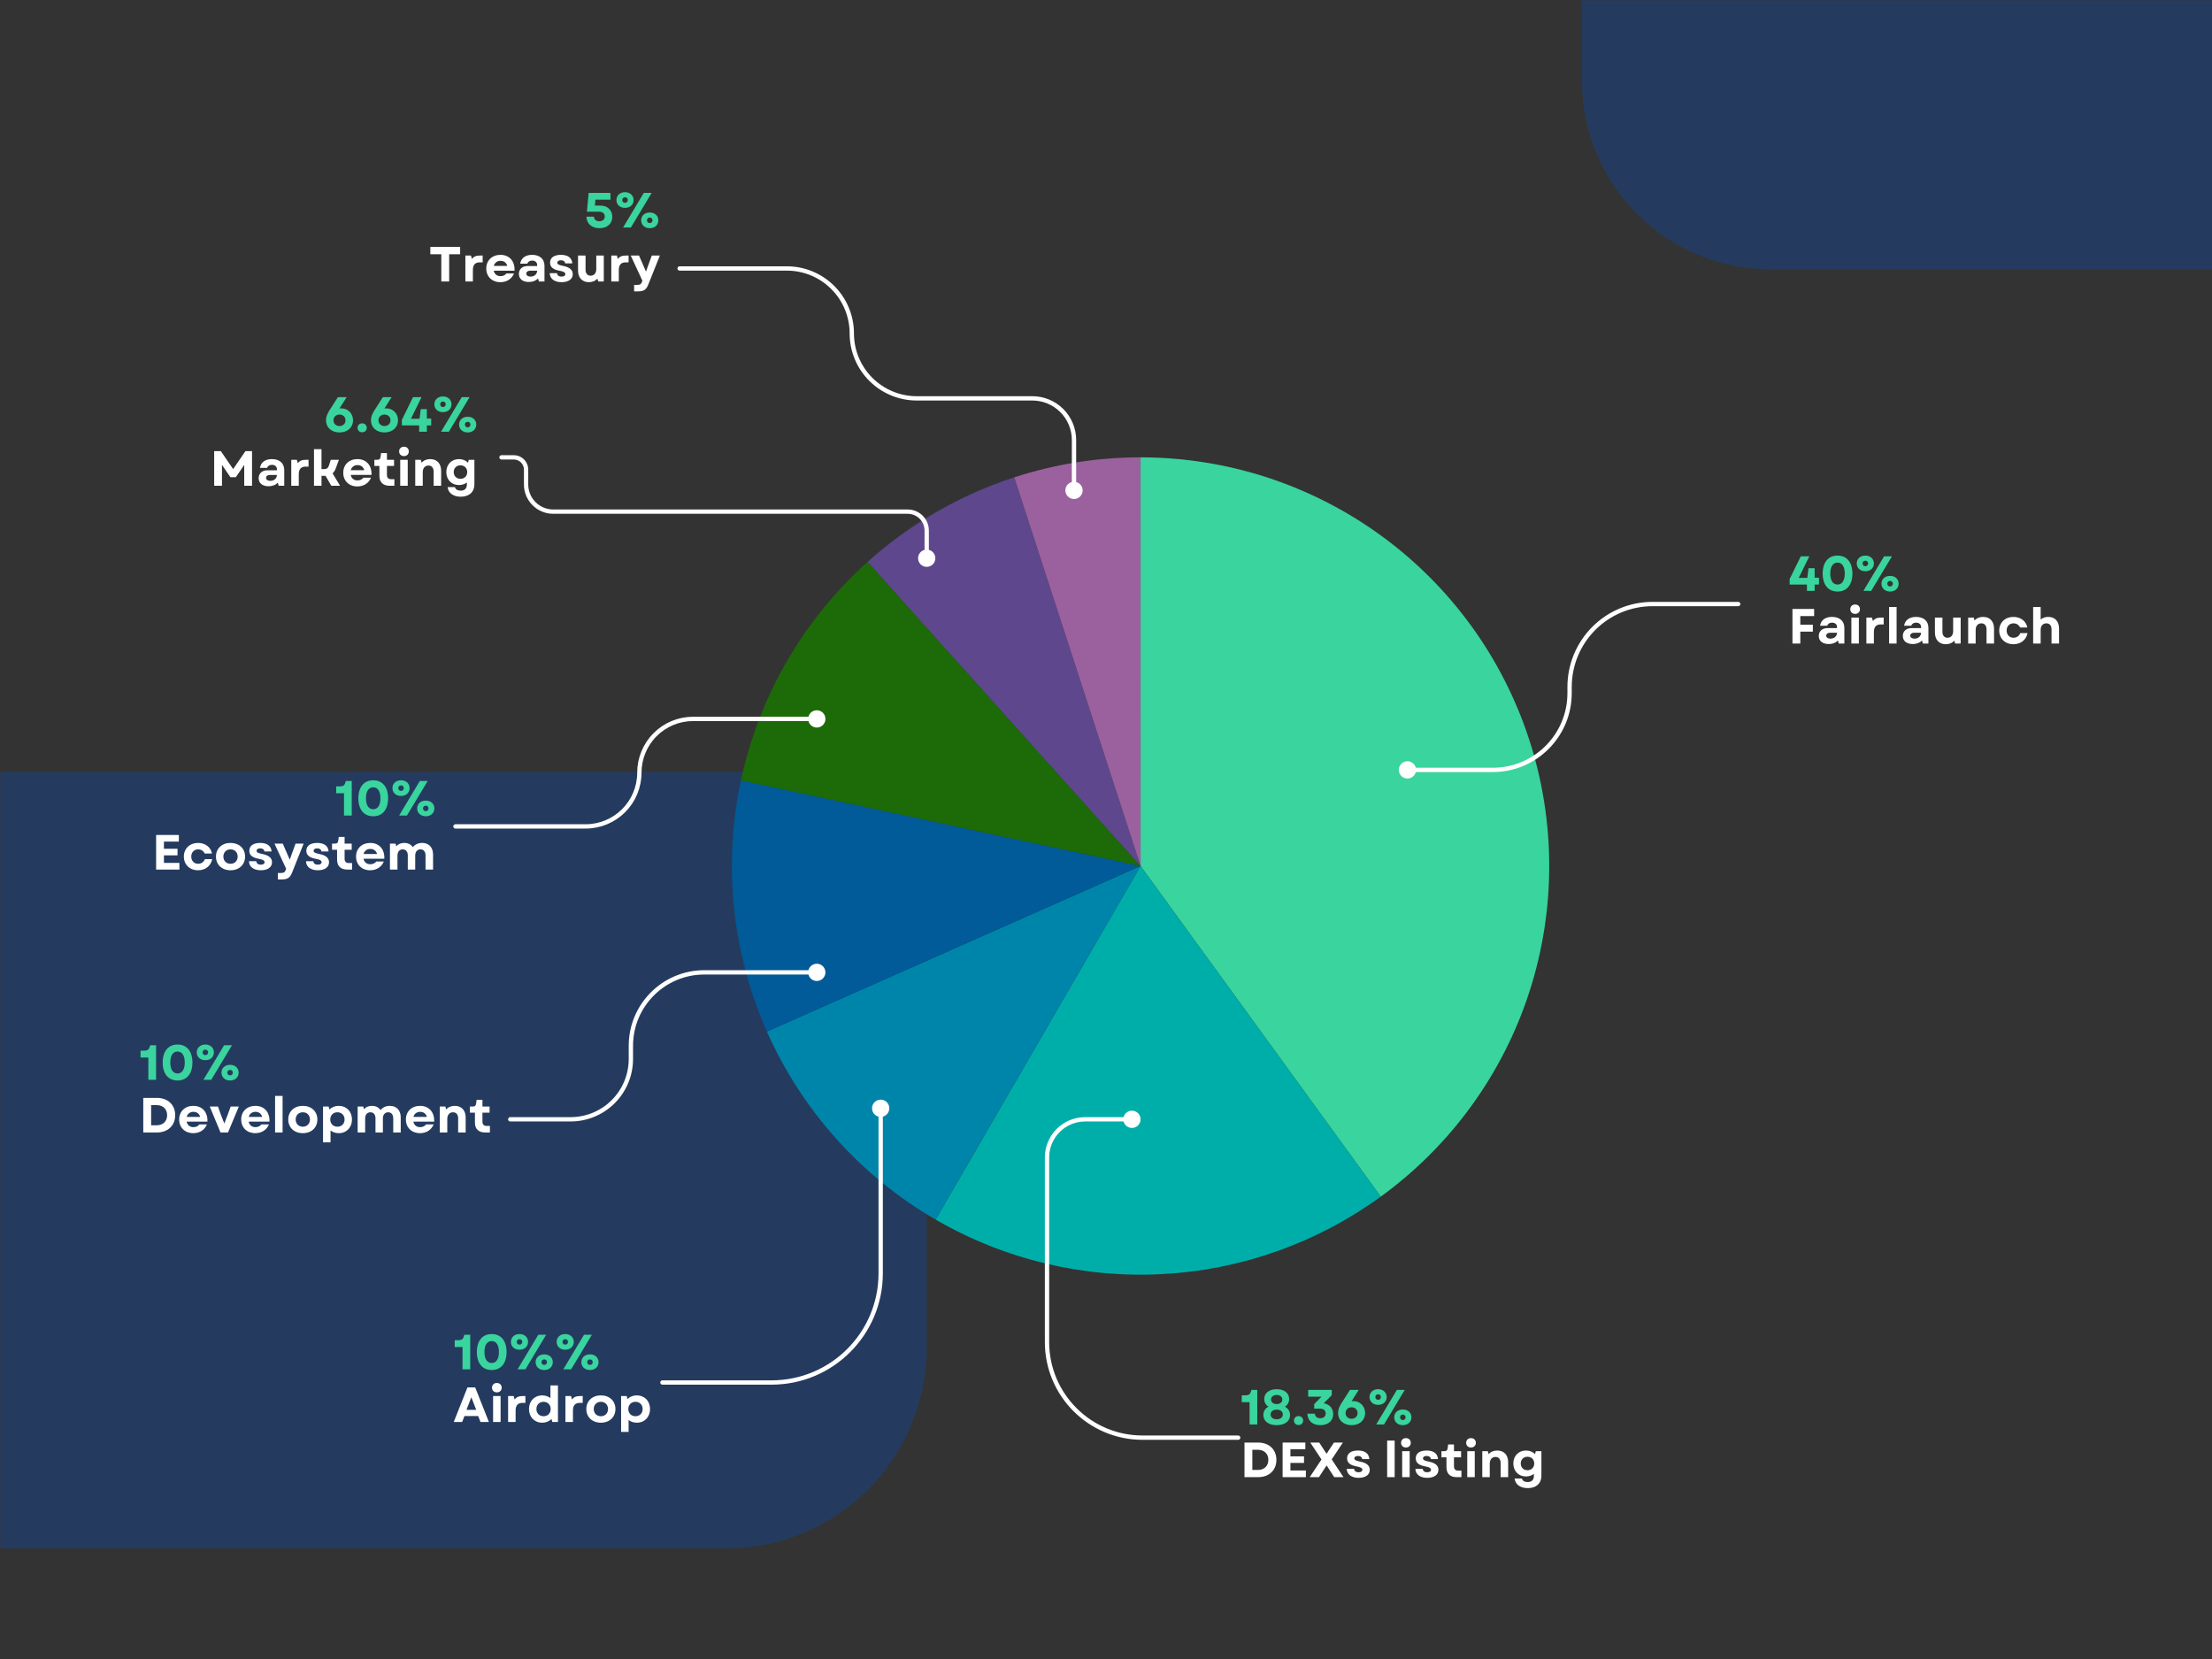 <svg xmlns="http://www.w3.org/2000/svg" xmlns:xlink="http://www.w3.org/1999/xlink" width="1024" viewBox="0 0 768 576" height="768" preserveAspectRatio="xMidYMid meet"><rect x="0" y="0" width="768" height="576" fill="#333333" stroke="none"/><defs><filter x="0%" y="0%" width="100%" height="100%" id="7a8a22bb27"></filter><g></g><mask id="c36b4445d2"><g filter="url(#7a8a22bb27)"><rect x="-76.8" width="921.6" fill="#000000" y="-57.6" height="691.2" fill-opacity="0.5"></rect></g></mask><clipPath id="3e0255bde6"><path d="M 0 1.051 L 321.742 1.051 L 321.742 270.594 L 0 270.594 Z M 0 1.051 " clip-rule="nonzero"></path></clipPath><clipPath id="f1c3291dbf"><path d="M 321.742 1.051 L 321.742 200.887 C 321.742 239.391 290.539 270.594 252.031 270.594 L -290.82 270.594 L -290.82 1.051 Z M 321.742 1.051 " clip-rule="nonzero"></path></clipPath><clipPath id="f1c74c74db"><rect x="0" width="322" y="0" height="271"></rect></clipPath><mask id="f0c36c5396"><g filter="url(#7a8a22bb27)"><rect x="-76.8" width="921.6" fill="#000000" y="-57.6" height="691.2" fill-opacity="0.5"></rect></g></mask><clipPath id="72e035acd8"><path d="M 0.246 0 L 219 0 L 219 93.504 L 0.246 93.504 Z M 0.246 0 " clip-rule="nonzero"></path></clipPath><clipPath id="79632e4204"><path d="M 253.703 93.504 L 65.797 93.504 C 29.59 93.504 0.246 64.164 0.246 27.957 L 0.246 -482.496 L 253.703 -482.496 Z M 253.703 93.504 " clip-rule="nonzero"></path></clipPath><clipPath id="984761fbb4"><rect x="0" width="219" y="0" height="94"></rect></clipPath></defs><g mask="url(#c36b4445d2)"><g transform="matrix(1, 0, 0, 1, 0, 267)"><g clip-path="url(#f1c74c74db)"><g clip-path="url(#3e0255bde6)"><g clip-path="url(#f1c3291dbf)"><path fill="#16448c" d="M 321.742 1.051 L 321.742 270.594 L -291.051 270.594 L -291.051 1.051 Z M 321.742 1.051 " fill-opacity="1" fill-rule="nonzero"></path></g></g></g></g></g><path fill="#3ad49e" d="M 396 158.789 C 399.715 158.789 403.426 158.934 407.133 159.227 C 410.836 159.516 414.527 159.953 418.195 160.535 C 421.867 161.117 425.508 161.84 429.125 162.707 C 432.738 163.574 436.312 164.582 439.848 165.73 C 443.379 166.879 446.863 168.164 450.297 169.59 C 453.73 171.012 457.105 172.566 460.418 174.254 C 463.727 175.941 466.969 177.754 470.137 179.695 C 473.305 181.637 476.395 183.699 479.398 185.887 C 482.406 188.07 485.324 190.371 488.148 192.781 C 490.977 195.195 493.703 197.719 496.332 200.344 C 498.957 202.973 501.48 205.699 503.895 208.527 C 506.305 211.352 508.605 214.27 510.789 217.277 C 512.977 220.281 515.039 223.371 516.98 226.539 C 518.922 229.707 520.738 232.949 522.422 236.262 C 524.109 239.57 525.664 242.945 527.09 246.379 C 528.512 249.812 529.797 253.297 530.945 256.828 C 532.094 260.363 533.102 263.938 533.969 267.555 C 534.836 271.168 535.559 274.809 536.141 278.48 C 536.723 282.152 537.16 285.84 537.449 289.543 C 537.742 293.25 537.887 296.961 537.887 300.676 C 537.887 304.391 537.742 308.102 537.449 311.809 C 537.16 315.512 536.723 319.203 536.141 322.871 C 535.559 326.543 534.836 330.184 533.969 333.801 C 533.102 337.414 532.094 340.988 530.945 344.523 C 529.797 348.055 528.512 351.539 527.09 354.973 C 525.664 358.406 524.109 361.781 522.422 365.094 C 520.738 368.402 518.922 371.645 516.98 374.812 C 515.039 377.98 512.977 381.07 510.789 384.074 C 508.605 387.082 506.309 390 503.895 392.824 C 501.48 395.652 498.957 398.379 496.332 401.008 C 493.703 403.633 490.977 406.156 488.148 408.57 C 485.324 410.984 482.406 413.281 479.398 415.465 L 396 300.676 Z M 396 158.789 " fill-opacity="1" fill-rule="nonzero"></path><path fill="#00aea9" d="M 479.398 415.465 C 476.641 417.473 473.812 419.375 470.914 421.176 C 468.016 422.977 465.059 424.672 462.039 426.258 C 459.02 427.848 455.945 429.324 452.82 430.691 C 449.695 432.055 446.523 433.309 443.309 434.445 C 440.09 435.582 436.84 436.602 433.547 437.508 C 430.258 438.41 426.941 439.191 423.594 439.855 C 420.246 440.52 416.883 441.062 413.496 441.48 C 410.109 441.902 406.715 442.199 403.309 442.375 C 399.898 442.551 396.492 442.605 393.082 442.535 C 389.668 442.465 386.266 442.27 382.867 441.957 C 379.473 441.641 376.09 441.203 372.727 440.645 C 369.359 440.082 366.02 439.402 362.703 438.602 C 359.387 437.801 356.105 436.883 352.855 435.844 C 349.605 434.809 346.395 433.656 343.23 432.387 C 340.062 431.117 336.945 429.734 333.879 428.242 C 330.812 426.75 327.801 425.148 324.852 423.438 L 396 300.676 Z M 479.398 415.465 " fill-opacity="1" fill-rule="nonzero"></path><path fill="#0085aa" d="M 324.852 423.438 C 318.41 419.703 312.301 415.488 306.523 410.793 C 300.746 406.102 295.371 400.98 290.398 395.441 C 285.426 389.902 280.918 384.004 276.871 377.754 C 272.828 371.504 269.297 364.977 266.281 358.172 L 396 300.676 Z M 324.852 423.438 " fill-opacity="1" fill-rule="nonzero"></path><path fill="#005b98" d="M 266.281 358.172 C 263.266 351.363 260.801 344.363 258.887 337.168 C 256.969 329.977 255.629 322.676 254.863 315.27 C 254.098 307.867 253.918 300.445 254.32 293.012 C 254.719 285.578 255.703 278.223 257.262 270.941 L 396 300.676 Z M 266.281 358.172 " fill-opacity="1" fill-rule="nonzero"></path><path fill="#1c6b08" d="M 257.262 270.941 C 258.82 263.664 260.941 256.551 263.621 249.605 C 266.301 242.66 269.508 235.969 273.238 229.527 C 276.973 223.086 281.188 216.977 285.883 211.199 C 290.578 205.422 295.695 200.047 301.234 195.074 L 396 300.676 Z M 257.262 270.941 " fill-opacity="1" fill-rule="nonzero"></path><path fill="#5e478c" d="M 301.234 195.074 C 308.605 188.461 316.578 182.68 325.16 177.738 C 333.738 172.793 342.738 168.793 352.152 165.73 L 396 300.676 Z M 301.234 195.074 " fill-opacity="1" fill-rule="nonzero"></path><path fill="#9b619e" d="M 352.152 165.73 C 366.398 161.105 381.008 158.789 395.984 158.789 L 396 300.676 Z M 352.152 165.73 " fill-opacity="1" fill-rule="nonzero"></path><g mask="url(#f0c36c5396)"><g transform="matrix(1, 0, 0, 1, 549, -0)"><g clip-path="url(#984761fbb4)"><g clip-path="url(#72e035acd8)"><g clip-path="url(#79632e4204)"><path fill="#16448c" d="M 253.703 93.504 L 0.246 93.504 L 0.246 -482.711 L 253.703 -482.711 Z M 253.703 93.504 " fill-opacity="1" fill-rule="nonzero"></path></g></g></g></g></g><path stroke-linecap="round" transform="matrix(0.75, 0, 0, 0.75, 485.662, 208.968)" fill="none" stroke-linejoin="miter" d="M 8.003 77.783 L 43.529 77.783 C 63.148 77.783 79.055 61.876 79.055 42.257 L 79.055 39.392 C 79.055 29.21 83.102 19.444 90.299 12.246 C 97.497 5.043 107.263 1.001 117.445 1.001 L 157.112 1.001 " stroke="#ffffff" stroke-width="2" stroke-opacity="1" stroke-miterlimit="4"></path><path stroke-linecap="round" transform="matrix(0.75, 0, 0, 0.75, 485.662, 208.968)" fill-opacity="1" fill="#ffffff" fill-rule="nonzero" stroke-linejoin="round" d="M 1.003 77.783 C 1.003 76.126 2.341 74.783 4.003 74.783 C 5.659 74.783 7.003 76.126 7.003 77.783 C 7.003 79.439 5.659 80.783 4.003 80.783 C 2.341 80.783 1.003 79.439 1.003 77.783 " stroke="#ffffff" stroke-width="2" stroke-opacity="1" stroke-miterlimit="4"></path><path stroke-linecap="round" transform="matrix(0.75, 0, 0, 0.75, 362.771, 387.873)" fill="none" stroke-linejoin="miter" d="M 36.306 0.998 L 18.655 0.998 C 8.905 0.998 0.998 8.904 0.998 18.654 L 0.998 104.117 C 0.998 128.555 20.811 148.368 45.248 148.368 L 89.493 148.368 " stroke="#ffffff" stroke-width="2" stroke-opacity="1" stroke-miterlimit="4"></path><path stroke-linecap="round" transform="matrix(0.75, 0, 0, 0.75, 362.771, 387.873)" fill-opacity="1" fill="#ffffff" fill-rule="nonzero" stroke-linejoin="round" d="M 43.306 0.998 C 43.306 2.659 41.962 3.998 40.306 3.998 C 38.65 3.998 37.306 2.659 37.306 0.998 C 37.306 -0.659 38.65 -2.002 40.306 -2.002 C 41.962 -2.002 43.306 -0.659 43.306 0.998 " stroke="#ffffff" stroke-width="2" stroke-opacity="1" stroke-miterlimit="4"></path><path stroke-linecap="round" transform="matrix(0.75, 0, 0, 0.75, 235.213, 92.462)" fill="none" stroke-linejoin="miter" d="M 1.002 0.998 L 50.643 0.998 C 58.617 0.998 66.263 4.17 71.898 9.805 C 77.539 15.446 80.705 23.092 80.705 31.066 C 80.705 39.04 83.872 46.686 89.513 52.321 C 95.148 57.962 102.794 61.128 110.768 61.128 L 164.273 61.128 C 169.388 61.128 174.299 63.16 177.919 66.779 C 181.539 70.399 183.57 75.311 183.57 80.425 L 183.57 99.727 " stroke="#ffffff" stroke-width="2" stroke-opacity="1" stroke-miterlimit="4"></path><path stroke-linecap="round" transform="matrix(0.75, 0, 0, 0.75, 235.213, 92.462)" fill-opacity="1" fill="#ffffff" fill-rule="nonzero" stroke-linejoin="round" d="M 183.57 106.727 C 181.914 106.727 180.57 105.384 180.57 103.727 C 180.57 102.071 181.914 100.727 183.57 100.727 C 185.226 100.727 186.57 102.071 186.57 103.727 C 186.57 105.384 185.226 106.727 183.57 106.727 " stroke="#ffffff" stroke-width="2" stroke-opacity="1" stroke-miterlimit="4"></path><path stroke-linecap="round" transform="matrix(0.75, 0, 0, 0.75, 173.38, 158.037)" fill="none" stroke-linejoin="miter" d="M 0.999 1.002 L 6.686 1.002 C 8.192 1.002 9.639 1.601 10.702 2.664 C 11.77 3.731 12.369 5.174 12.369 6.685 L 12.369 13.57 C 12.369 16.903 13.692 20.101 16.051 22.455 C 18.405 24.815 21.603 26.138 24.936 26.138 L 189.046 26.138 C 191.374 26.138 193.608 27.065 195.254 28.711 C 196.9 30.356 197.827 32.591 197.827 34.919 L 197.827 43.7 " stroke="#ffffff" stroke-width="2" stroke-opacity="1" stroke-miterlimit="4"></path><path stroke-linecap="round" transform="matrix(0.75, 0, 0, 0.75, 173.38, 158.037)" fill-opacity="1" fill="#ffffff" fill-rule="nonzero" stroke-linejoin="round" d="M 197.827 50.7 C 196.171 50.7 194.827 49.356 194.827 47.7 C 194.827 46.044 196.171 44.7 197.827 44.7 C 199.483 44.7 200.827 46.044 200.827 47.7 C 200.827 49.356 199.483 50.7 197.827 50.7 " stroke="#ffffff" stroke-width="2" stroke-opacity="1" stroke-miterlimit="4"></path><path stroke-linecap="round" transform="matrix(0.75, 0, 0, 0.75, 157.38, 248.85)" fill="none" stroke-linejoin="miter" d="M 0.999 50.768 L 61.254 50.768 C 67.858 50.768 74.186 48.148 78.853 43.481 C 83.52 38.815 86.139 32.486 86.139 25.882 C 86.139 19.283 88.764 12.955 93.431 8.289 C 98.098 3.622 104.426 1.002 111.025 1.002 L 164.28 1.002 " stroke="#ffffff" stroke-width="2" stroke-opacity="1" stroke-miterlimit="4"></path><path stroke-linecap="round" transform="matrix(0.75, 0, 0, 0.75, 157.38, 248.85)" fill-opacity="1" fill="#ffffff" fill-rule="nonzero" stroke-linejoin="round" d="M 171.28 1.002 C 171.28 2.658 169.936 4.002 168.28 4.002 C 166.624 4.002 165.28 2.658 165.28 1.002 C 165.28 -0.659 166.624 -1.998 168.28 -1.998 C 169.936 -1.998 171.28 -0.659 171.28 1.002 " stroke="#ffffff" stroke-width="2" stroke-opacity="1" stroke-miterlimit="4"></path><path stroke-linecap="round" transform="matrix(0.75, 0, 0, 0.75, 176.412, 336.851)" fill="none" stroke-linejoin="miter" d="M 138.903 1 L 90.851 1 C 72.065 1 56.836 16.23 56.836 35.016 L 56.836 41.11 C 56.836 48.516 53.893 55.615 48.659 60.849 C 43.424 66.089 36.32 69.026 28.919 69.026 L 1.002 69.026 " stroke="#ffffff" stroke-width="2" stroke-opacity="1" stroke-miterlimit="4"></path><path stroke-linecap="round" transform="matrix(0.75, 0, 0, 0.75, 176.412, 336.851)" fill-opacity="1" fill="#ffffff" fill-rule="nonzero" stroke-linejoin="round" d="M 145.903 1 C 145.903 2.657 144.56 4 142.903 4 C 141.247 4 139.903 2.657 139.903 1 C 139.903 -0.656 141.247 -2 142.903 -2 C 144.56 -2 145.903 -0.656 145.903 1 " stroke="#ffffff" stroke-width="2" stroke-opacity="1" stroke-miterlimit="4"></path><g fill="#3ad49e" fill-opacity="1"><g transform="translate(620.893, 205.146)"><g><path d="M 0.465 -2.195 L 6.469 -2.195 L 6.469 0 L 9.145 0 L 9.145 -2.195 L 10.652 -2.195 L 10.652 -4.562 L 9.145 -4.562 L 9.145 -7.855 L 7.016 -7.855 L 6.605 -4.512 L 3.621 -4.512 L 7.309 -12.008 L 4.34 -12.008 L 0.465 -4.102 Z M 0.465 -2.195 "></path></g></g></g><g fill="#3ad49e" fill-opacity="1"><g transform="translate(631.969, 205.146)"><g><path d="M 6.02 0.238 C 9.246 0.238 11.184 -2.109 11.184 -6.004 C 11.184 -9.898 9.246 -12.25 6.02 -12.25 C 2.797 -12.25 0.859 -9.898 0.859 -6.004 C 0.859 -2.109 2.797 0.238 6.02 0.238 Z M 3.5 -6.004 C 3.5 -8.391 4.41 -9.812 6.02 -9.812 C 7.617 -9.812 8.527 -8.391 8.527 -6.004 C 8.527 -3.621 7.617 -2.195 6.02 -2.195 C 4.41 -2.195 3.5 -3.621 3.5 -6.004 Z M 3.5 -6.004 "></path></g></g></g><g fill="#3ad49e" fill-opacity="1"><g transform="translate(643.989, 205.146)"><g><path d="M 2.984 0 L 5.695 0 L 12.902 -12.008 L 10.172 -12.008 Z M 0.668 -9.52 C 0.668 -7.977 1.836 -6.812 3.652 -6.812 C 5.457 -6.812 6.621 -7.977 6.621 -9.52 C 6.621 -11.066 5.457 -12.25 3.652 -12.25 C 1.836 -12.25 0.668 -11.066 0.668 -9.52 Z M 2.691 -9.52 C 2.691 -10.055 3.07 -10.48 3.652 -10.48 C 4.238 -10.48 4.613 -10.055 4.613 -9.52 C 4.613 -8.988 4.238 -8.559 3.652 -8.559 C 3.07 -8.559 2.691 -8.988 2.691 -9.52 Z M 9.246 -2.488 C 9.246 -0.945 10.43 0.238 12.23 0.238 C 14.051 0.238 15.215 -0.945 15.215 -2.488 C 15.215 -4.031 14.051 -5.199 12.23 -5.199 C 10.43 -5.199 9.246 -4.031 9.246 -2.488 Z M 11.27 -2.488 C 11.27 -3.02 11.664 -3.449 12.23 -3.449 C 12.816 -3.449 13.191 -3.02 13.191 -2.488 C 13.191 -1.957 12.816 -1.527 12.23 -1.527 C 11.664 -1.527 11.27 -1.957 11.27 -2.488 Z M 11.27 -2.488 "></path></g></g></g><g fill="#ffffff" fill-opacity="1"><g transform="translate(620.893, 223.435)"><g><path d="M 1.441 0 L 4.168 0 L 4.168 -4.133 L 8.527 -4.133 L 8.527 -6.535 L 4.168 -6.535 L 4.168 -9.539 L 8.973 -9.539 L 8.973 -12.008 L 1.441 -12.008 Z M 1.441 0 "></path></g></g></g><g fill="#ffffff" fill-opacity="1"><g transform="translate(630.615, 223.435)"><g><path d="M 4.305 0.172 C 5.645 0.172 6.742 -0.258 7.516 -1.047 L 7.805 0 L 9.742 0 L 9.742 -5.422 C 9.742 -7.805 8.133 -9.246 5.438 -9.246 C 3.141 -9.246 1.629 -8.148 1.305 -6.191 L 3.809 -6.191 C 3.961 -6.828 4.613 -7.258 5.457 -7.258 C 6.484 -7.258 7.188 -6.672 7.188 -5.781 L 7.188 -5.371 L 3.93 -5.371 C 2.059 -5.371 0.859 -4.289 0.859 -2.625 C 0.859 -0.891 2.18 0.172 4.305 0.172 Z M 3.43 -2.727 C 3.43 -3.344 3.945 -3.738 4.734 -3.738 L 7.207 -3.738 C 7.152 -2.523 6.211 -1.699 4.906 -1.699 C 4.016 -1.699 3.43 -2.109 3.43 -2.727 Z M 3.43 -2.727 "></path></g></g></g><g fill="#ffffff" fill-opacity="1"><g transform="translate(641.485, 223.435)"><g><path d="M 1.305 0 L 3.91 0 L 3.91 -9.008 L 1.305 -9.008 Z M 0.926 -11.922 C 0.926 -10.961 1.613 -10.293 2.609 -10.293 C 3.602 -10.293 4.289 -10.961 4.289 -11.922 C 4.289 -12.883 3.602 -13.551 2.609 -13.551 C 1.613 -13.551 0.926 -12.883 0.926 -11.922 Z M 0.926 -11.922 "></path></g></g></g><g fill="#ffffff" fill-opacity="1"><g transform="translate(646.698, 223.435)"><g><path d="M 1.305 0 L 3.91 0 L 3.91 -3.98 C 3.91 -5.918 4.82 -6.641 6.312 -6.641 L 7.309 -6.641 L 7.309 -9.008 L 6.332 -9.008 C 5.008 -9.008 4.168 -8.645 3.586 -7.805 L 3.242 -9.008 L 1.305 -9.008 Z M 1.305 0 "></path></g></g></g><g fill="#ffffff" fill-opacity="1"><g transform="translate(654.585, 223.435)"><g><path d="M 1.305 0 L 3.91 0 L 3.91 -12.695 L 1.305 -12.695 Z M 1.305 0 "></path></g></g></g><g fill="#ffffff" fill-opacity="1"><g transform="translate(659.797, 223.435)"><g><path d="M 4.305 0.172 C 5.645 0.172 6.742 -0.258 7.516 -1.047 L 7.805 0 L 9.742 0 L 9.742 -5.422 C 9.742 -7.805 8.133 -9.246 5.438 -9.246 C 3.141 -9.246 1.629 -8.148 1.305 -6.191 L 3.809 -6.191 C 3.961 -6.828 4.613 -7.258 5.457 -7.258 C 6.484 -7.258 7.188 -6.672 7.188 -5.781 L 7.188 -5.371 L 3.93 -5.371 C 2.059 -5.371 0.859 -4.289 0.859 -2.625 C 0.859 -0.891 2.18 0.172 4.305 0.172 Z M 3.43 -2.727 C 3.43 -3.344 3.945 -3.738 4.734 -3.738 L 7.207 -3.738 C 7.152 -2.523 6.211 -1.699 4.906 -1.699 C 4.016 -1.699 3.43 -2.109 3.43 -2.727 Z M 3.43 -2.727 "></path></g></g></g><g fill="#ffffff" fill-opacity="1"><g transform="translate(670.668, 223.435)"><g><path d="M 4.891 0.238 C 6.074 0.238 7.137 -0.172 7.855 -1.012 L 8.133 0 L 10.07 0 L 10.07 -9.008 L 7.461 -9.008 L 7.461 -4.305 C 7.461 -2.883 6.691 -2.008 5.508 -2.008 C 4.41 -2.008 3.738 -2.777 3.738 -4.102 L 3.738 -9.008 L 1.133 -9.008 L 1.133 -3.844 C 1.133 -1.34 2.555 0.238 4.891 0.238 Z M 4.891 0.238 "></path></g></g></g><g fill="#ffffff" fill-opacity="1"><g transform="translate(682.036, 223.435)"><g><path d="M 1.305 0 L 3.91 0 L 3.91 -4.719 C 3.91 -6.141 4.699 -7.016 5.902 -7.016 C 7.016 -7.016 7.684 -6.227 7.684 -4.906 L 7.684 0 L 10.293 0 L 10.293 -5.18 C 10.293 -7.668 8.871 -9.246 6.52 -9.246 C 5.316 -9.246 4.238 -8.836 3.516 -7.996 L 3.242 -9.008 L 1.305 -9.008 Z M 1.305 0 "></path></g></g></g><g fill="#ffffff" fill-opacity="1"><g transform="translate(693.455, 223.435)"><g><path d="M 5.594 0.238 C 8.133 0.238 10.035 -1.254 10.516 -3.621 L 7.977 -3.621 C 7.617 -2.641 6.727 -2.008 5.625 -2.008 C 4.219 -2.008 3.242 -3.035 3.242 -4.512 C 3.242 -5.988 4.219 -7.016 5.625 -7.016 C 6.656 -7.016 7.496 -6.469 7.926 -5.559 L 10.43 -5.559 C 10.02 -7.789 8.098 -9.246 5.594 -9.246 C 2.711 -9.246 0.668 -7.273 0.668 -4.512 C 0.668 -1.734 2.691 0.238 5.594 0.238 Z M 5.594 0.238 "></path></g></g></g><g fill="#ffffff" fill-opacity="1"><g transform="translate(704.6, 223.435)"><g><path d="M 1.305 0 L 3.91 0 L 3.91 -4.734 C 3.91 -6.16 4.699 -7.016 5.902 -7.016 C 7.016 -7.016 7.684 -6.262 7.684 -4.941 L 7.684 0 L 10.293 0 L 10.293 -5.199 C 10.293 -7.703 8.887 -9.246 6.555 -9.246 C 5.543 -9.246 4.598 -8.938 3.91 -8.32 L 3.91 -12.695 L 1.305 -12.695 Z M 1.305 0 "></path></g></g></g><g fill="#3ad49e" fill-opacity="1"><g transform="translate(202.733, 78.982)"><g><path d="M 5.387 0.242 C 8.098 0.242 9.852 -1.305 9.852 -3.707 C 9.852 -6.023 8.184 -7.602 5.766 -7.602 L 3.828 -7.602 L 4 -9.66 L 9.215 -9.66 L 9.215 -12.012 L 1.648 -12.012 L 1.047 -5.473 L 5.355 -5.473 C 6.504 -5.473 7.242 -4.82 7.242 -3.828 C 7.242 -2.812 6.504 -2.164 5.355 -2.164 C 4.254 -2.164 3.535 -2.762 3.484 -3.758 L 0.875 -3.758 C 0.977 -1.285 2.695 0.242 5.387 0.242 Z M 5.387 0.242 "></path></g></g></g><g fill="#3ad49e" fill-opacity="1"><g transform="translate(213.353, 78.982)"><g><path d="M 2.984 0 L 5.695 0 L 12.906 -12.012 L 10.176 -12.012 Z M 0.668 -9.523 C 0.668 -7.98 1.836 -6.812 3.656 -6.812 C 5.457 -6.812 6.625 -7.98 6.625 -9.523 C 6.625 -11.066 5.457 -12.254 3.656 -12.254 C 1.836 -12.254 0.668 -11.066 0.668 -9.523 Z M 2.695 -9.523 C 2.695 -10.055 3.07 -10.484 3.656 -10.484 C 4.238 -10.484 4.617 -10.055 4.617 -9.523 C 4.617 -8.992 4.238 -8.562 3.656 -8.562 C 3.07 -8.562 2.695 -8.992 2.695 -9.523 Z M 9.25 -2.488 C 9.25 -0.945 10.434 0.242 12.234 0.242 C 14.055 0.242 15.223 -0.945 15.223 -2.488 C 15.223 -4.031 14.055 -5.199 12.234 -5.199 C 10.434 -5.199 9.25 -4.031 9.25 -2.488 Z M 11.273 -2.488 C 11.273 -3.02 11.668 -3.449 12.234 -3.449 C 12.82 -3.449 13.195 -3.02 13.195 -2.488 C 13.195 -1.957 12.82 -1.527 12.234 -1.527 C 11.668 -1.527 11.273 -1.957 11.273 -2.488 Z M 11.273 -2.488 "></path></g></g></g><g fill="#ffffff" fill-opacity="1"><g transform="translate(148.897, 97.732)"><g><path d="M 4.324 0 L 7.055 0 L 7.055 -9.457 L 10.863 -9.457 L 10.863 -12.012 L 0.516 -12.012 L 0.516 -9.457 L 4.324 -9.457 Z M 4.324 0 "></path></g></g></g><g fill="#ffffff" fill-opacity="1"><g transform="translate(160.272, 97.732)"><g><path d="M 1.305 0 L 3.914 0 L 3.914 -3.98 C 3.914 -5.922 4.82 -6.641 6.316 -6.641 L 7.309 -6.641 L 7.309 -9.008 L 6.332 -9.008 C 5.012 -9.008 4.168 -8.648 3.586 -7.809 L 3.242 -9.008 L 1.305 -9.008 Z M 1.305 0 "></path></g></g></g><g fill="#ffffff" fill-opacity="1"><g transform="translate(168.164, 97.732)"><g><path d="M 5.559 0.242 C 7.773 0.242 9.523 -0.891 10.312 -2.797 L 7.672 -2.797 C 7.242 -2.195 6.469 -1.852 5.609 -1.852 C 4.426 -1.852 3.5 -2.523 3.262 -3.758 L 10.484 -3.758 C 10.641 -7.055 8.684 -9.25 5.594 -9.25 C 2.676 -9.25 0.668 -7.309 0.668 -4.512 C 0.668 -1.699 2.66 0.242 5.559 0.242 Z M 3.277 -5.406 C 3.57 -6.504 4.461 -7.172 5.609 -7.172 C 6.812 -7.172 7.672 -6.504 7.961 -5.406 Z M 3.277 -5.406 "></path></g></g></g><g fill="#ffffff" fill-opacity="1"><g transform="translate(179.298, 97.732)"><g><path d="M 4.309 0.172 C 5.645 0.172 6.742 -0.258 7.516 -1.047 L 7.809 0 L 9.746 0 L 9.746 -5.422 C 9.746 -7.809 8.133 -9.25 5.441 -9.25 C 3.141 -9.25 1.629 -8.152 1.305 -6.195 L 3.809 -6.195 C 3.965 -6.828 4.617 -7.258 5.457 -7.258 C 6.488 -7.258 7.191 -6.676 7.191 -5.781 L 7.191 -5.371 L 3.93 -5.371 C 2.059 -5.371 0.859 -4.289 0.859 -2.625 C 0.859 -0.891 2.18 0.172 4.309 0.172 Z M 3.434 -2.727 C 3.434 -3.348 3.945 -3.742 4.734 -3.742 L 7.207 -3.742 C 7.156 -2.523 6.211 -1.699 4.906 -1.699 C 4.016 -1.699 3.434 -2.109 3.434 -2.727 Z M 3.434 -2.727 "></path></g></g></g><g fill="#ffffff" fill-opacity="1"><g transform="translate(190.175, 97.732)"><g><path d="M 4.77 0.242 C 7.207 0.242 8.684 -0.824 8.684 -2.539 C 8.684 -4.016 7.586 -4.961 5.355 -5.406 C 3.809 -5.715 3.328 -5.973 3.328 -6.52 C 3.328 -7.055 3.809 -7.363 4.582 -7.363 C 5.457 -7.363 5.988 -6.969 6.039 -6.281 L 8.527 -6.281 C 8.41 -8.184 7 -9.25 4.598 -9.25 C 2.18 -9.25 0.805 -8.27 0.805 -6.52 C 0.805 -5.027 1.836 -4.137 4.137 -3.723 C 5.527 -3.484 6.109 -3.125 6.109 -2.559 C 6.109 -2.023 5.629 -1.699 4.805 -1.699 C 3.844 -1.699 3.262 -2.164 3.242 -2.898 L 0.688 -2.898 C 0.688 -1.012 2.301 0.242 4.77 0.242 Z M 4.77 0.242 "></path></g></g></g><g fill="#ffffff" fill-opacity="1"><g transform="translate(199.56, 97.732)"><g><path d="M 4.891 0.242 C 6.074 0.242 7.137 -0.172 7.859 -1.012 L 8.133 0 L 10.074 0 L 10.074 -9.008 L 7.465 -9.008 L 7.465 -4.309 C 7.465 -2.883 6.691 -2.008 5.508 -2.008 C 4.41 -2.008 3.742 -2.781 3.742 -4.102 L 3.742 -9.008 L 1.133 -9.008 L 1.133 -3.844 C 1.133 -1.34 2.559 0.242 4.891 0.242 Z M 4.891 0.242 "></path></g></g></g><g fill="#ffffff" fill-opacity="1"><g transform="translate(210.935, 97.732)"><g><path d="M 1.305 0 L 3.914 0 L 3.914 -3.98 C 3.914 -5.922 4.82 -6.641 6.316 -6.641 L 7.309 -6.641 L 7.309 -9.008 L 6.332 -9.008 C 5.012 -9.008 4.168 -8.648 3.586 -7.809 L 3.242 -9.008 L 1.305 -9.008 Z M 1.305 0 "></path></g></g></g><g fill="#ffffff" fill-opacity="1"><g transform="translate(218.826, 97.732)"><g><path d="M 1.34 3.434 L 2.559 3.434 C 4.648 3.434 5.527 2.918 6.262 1.062 L 10.277 -9.008 L 7.48 -9.008 L 6.281 -5.73 L 5.457 -3.434 L 3.039 -9.008 L 0.156 -9.008 L 4.203 -0.293 L 4.102 0.016 C 3.793 0.91 3.434 1.184 2.367 1.184 L 1.34 1.184 Z M 1.34 3.434 "></path></g></g></g><g fill="#3ad49e" fill-opacity="1"><g transform="translate(112.412, 149.899)"><g><path d="M 5.473 0.242 C 8.238 0.242 10.16 -1.477 10.16 -3.98 C 10.16 -6.348 8.41 -8.117 6.074 -8.117 C 5.867 -8.117 5.664 -8.098 5.457 -8.066 L 7.945 -12.012 L 4.906 -12.012 L 1.836 -7.207 C 1.148 -6.109 0.773 -5.047 0.773 -3.965 C 0.773 -1.477 2.695 0.242 5.473 0.242 Z M 3.379 -3.98 C 3.379 -5.129 4.254 -5.973 5.473 -5.973 C 6.676 -5.973 7.551 -5.129 7.551 -3.98 C 7.551 -2.812 6.676 -1.973 5.473 -1.973 C 4.254 -1.973 3.379 -2.812 3.379 -3.98 Z M 3.379 -3.98 "></path></g></g></g><g fill="#3ad49e" fill-opacity="1"><g transform="translate(123.444, 149.899)"><g><path d="M 2.301 0.188 C 3.227 0.188 3.895 -0.465 3.895 -1.355 C 3.895 -2.246 3.227 -2.918 2.301 -2.918 C 1.355 -2.918 0.703 -2.246 0.703 -1.355 C 0.703 -0.465 1.355 0.188 2.301 0.188 Z M 2.301 0.188 "></path></g></g></g><g fill="#3ad49e" fill-opacity="1"><g transform="translate(128.025, 149.899)"><g><path d="M 5.473 0.242 C 8.238 0.242 10.16 -1.477 10.16 -3.98 C 10.16 -6.348 8.41 -8.117 6.074 -8.117 C 5.867 -8.117 5.664 -8.098 5.457 -8.066 L 7.945 -12.012 L 4.906 -12.012 L 1.836 -7.207 C 1.148 -6.109 0.773 -5.047 0.773 -3.965 C 0.773 -1.477 2.695 0.242 5.473 0.242 Z M 3.379 -3.98 C 3.379 -5.129 4.254 -5.973 5.473 -5.973 C 6.676 -5.973 7.551 -5.129 7.551 -3.98 C 7.551 -2.812 6.676 -1.973 5.473 -1.973 C 4.254 -1.973 3.379 -2.812 3.379 -3.98 Z M 3.379 -3.98 "></path></g></g></g><g fill="#3ad49e" fill-opacity="1"><g transform="translate(139.056, 149.899)"><g><path d="M 0.465 -2.195 L 6.469 -2.195 L 6.469 0 L 9.145 0 L 9.145 -2.195 L 10.656 -2.195 L 10.656 -4.566 L 9.145 -4.566 L 9.145 -7.859 L 7.02 -7.859 L 6.605 -4.512 L 3.621 -4.512 L 7.309 -12.012 L 4.34 -12.012 L 0.465 -4.102 Z M 0.465 -2.195 "></path></g></g></g><g fill="#3ad49e" fill-opacity="1"><g transform="translate(150.139, 149.899)"><g><path d="M 2.984 0 L 5.695 0 L 12.906 -12.012 L 10.176 -12.012 Z M 0.668 -9.523 C 0.668 -7.98 1.836 -6.812 3.656 -6.812 C 5.457 -6.812 6.625 -7.98 6.625 -9.523 C 6.625 -11.066 5.457 -12.254 3.656 -12.254 C 1.836 -12.254 0.668 -11.066 0.668 -9.523 Z M 2.695 -9.523 C 2.695 -10.055 3.07 -10.484 3.656 -10.484 C 4.238 -10.484 4.617 -10.055 4.617 -9.523 C 4.617 -8.992 4.238 -8.562 3.656 -8.562 C 3.07 -8.562 2.695 -8.992 2.695 -9.523 Z M 9.25 -2.488 C 9.25 -0.945 10.434 0.242 12.234 0.242 C 14.055 0.242 15.223 -0.945 15.223 -2.488 C 15.223 -4.031 14.055 -5.199 12.234 -5.199 C 10.434 -5.199 9.25 -4.031 9.25 -2.488 Z M 11.273 -2.488 C 11.273 -3.02 11.668 -3.449 12.234 -3.449 C 12.82 -3.449 13.195 -3.02 13.195 -2.488 C 13.195 -1.957 12.82 -1.527 12.234 -1.527 C 11.668 -1.527 11.273 -1.957 11.273 -2.488 Z M 11.273 -2.488 "></path></g></g></g><g fill="#ffffff" fill-opacity="1"><g transform="translate(72.92, 168.649)"><g><path d="M 1.441 0 L 4.152 0 L 4.152 -7.242 L 7.07 -2.969 L 8.957 -2.969 L 11.875 -7.223 L 11.875 0 L 14.586 0 L 14.586 -12.012 L 12.285 -12.012 L 8.031 -5.781 L 3.758 -12.012 L 1.441 -12.012 Z M 1.441 0 "></path></g></g></g><g fill="#ffffff" fill-opacity="1"><g transform="translate(88.944, 168.649)"><g><path d="M 4.309 0.172 C 5.645 0.172 6.742 -0.258 7.516 -1.047 L 7.809 0 L 9.746 0 L 9.746 -5.422 C 9.746 -7.809 8.133 -9.25 5.441 -9.25 C 3.141 -9.25 1.629 -8.152 1.305 -6.195 L 3.809 -6.195 C 3.965 -6.828 4.617 -7.258 5.457 -7.258 C 6.488 -7.258 7.191 -6.676 7.191 -5.781 L 7.191 -5.371 L 3.93 -5.371 C 2.059 -5.371 0.859 -4.289 0.859 -2.625 C 0.859 -0.891 2.18 0.172 4.309 0.172 Z M 3.434 -2.727 C 3.434 -3.348 3.945 -3.742 4.734 -3.742 L 7.207 -3.742 C 7.156 -2.523 6.211 -1.699 4.906 -1.699 C 4.016 -1.699 3.434 -2.109 3.434 -2.727 Z M 3.434 -2.727 "></path></g></g></g><g fill="#ffffff" fill-opacity="1"><g transform="translate(99.821, 168.649)"><g><path d="M 1.305 0 L 3.914 0 L 3.914 -3.98 C 3.914 -5.922 4.82 -6.641 6.316 -6.641 L 7.309 -6.641 L 7.309 -9.008 L 6.332 -9.008 C 5.012 -9.008 4.168 -8.648 3.586 -7.809 L 3.242 -9.008 L 1.305 -9.008 Z M 1.305 0 "></path></g></g></g><g fill="#ffffff" fill-opacity="1"><g transform="translate(107.713, 168.649)"><g><path d="M 1.305 0 L 3.914 0 L 3.914 -3.434 L 5.32 -3.434 L 7.309 0 L 10.348 0 L 7.758 -4.309 C 8.238 -4.734 8.613 -5.336 8.906 -6.145 L 9.953 -9.008 L 7.137 -9.008 L 6.504 -7.055 C 6.16 -6.039 5.68 -5.766 4.582 -5.766 L 3.914 -5.766 L 3.914 -12.699 L 1.305 -12.699 Z M 1.305 0 "></path></g></g></g><g fill="#ffffff" fill-opacity="1"><g transform="translate(118.505, 168.649)"><g><path d="M 5.559 0.242 C 7.773 0.242 9.523 -0.891 10.312 -2.797 L 7.672 -2.797 C 7.242 -2.195 6.469 -1.852 5.609 -1.852 C 4.426 -1.852 3.5 -2.523 3.262 -3.758 L 10.484 -3.758 C 10.641 -7.055 8.684 -9.25 5.594 -9.25 C 2.676 -9.25 0.668 -7.309 0.668 -4.512 C 0.668 -1.699 2.66 0.242 5.559 0.242 Z M 3.277 -5.406 C 3.57 -6.504 4.461 -7.172 5.609 -7.172 C 6.812 -7.172 7.672 -6.504 7.961 -5.406 Z M 3.277 -5.406 "></path></g></g></g><g fill="#ffffff" fill-opacity="1"><g transform="translate(129.639, 168.649)"><g><path d="M 5.645 0 L 7.293 0 L 7.293 -2.266 L 6.211 -2.266 C 5.184 -2.266 4.703 -2.762 4.703 -3.809 L 4.703 -6.883 L 7.172 -6.883 L 7.172 -9.008 L 4.703 -9.008 L 4.703 -11.344 L 2.676 -11.344 L 2.523 -10.176 C 2.387 -9.25 2.129 -9.008 1.148 -9.008 L 0.344 -9.008 L 0.344 -6.883 L 2.094 -6.883 L 2.094 -3.414 C 2.094 -1.219 3.363 0 5.645 0 Z M 5.645 0 "></path></g></g></g><g fill="#ffffff" fill-opacity="1"><g transform="translate(137.651, 168.649)"><g><path d="M 1.305 0 L 3.914 0 L 3.914 -9.008 L 1.305 -9.008 Z M 0.926 -11.926 C 0.926 -10.965 1.613 -10.297 2.609 -10.297 C 3.605 -10.297 4.289 -10.965 4.289 -11.926 C 4.289 -12.887 3.605 -13.555 2.609 -13.555 C 1.613 -13.555 0.926 -12.887 0.926 -11.926 Z M 0.926 -11.926 "></path></g></g></g><g fill="#ffffff" fill-opacity="1"><g transform="translate(142.866, 168.649)"><g><path d="M 1.305 0 L 3.914 0 L 3.914 -4.719 C 3.914 -6.145 4.703 -7.02 5.902 -7.02 C 7.02 -7.02 7.688 -6.23 7.688 -4.906 L 7.688 0 L 10.297 0 L 10.297 -5.184 C 10.297 -7.672 8.871 -9.25 6.52 -9.25 C 5.32 -9.25 4.238 -8.836 3.52 -7.996 L 3.242 -9.008 L 1.305 -9.008 Z M 1.305 0 "></path></g></g></g><g fill="#ffffff" fill-opacity="1"><g transform="translate(154.293, 168.649)"><g><path d="M 5.695 3.809 C 8.578 3.809 10.418 2.195 10.418 -0.496 L 10.418 -9.008 L 8.477 -9.008 L 8.203 -8.016 C 7.414 -8.805 6.316 -9.25 5.027 -9.25 C 2.488 -9.25 0.668 -7.379 0.668 -4.754 C 0.668 -2.109 2.488 -0.242 5.027 -0.242 C 6.109 -0.242 7.07 -0.566 7.809 -1.133 L 7.809 -0.496 C 7.809 0.961 7.07 1.699 5.645 1.699 C 4.566 1.699 3.844 1.254 3.656 0.465 L 1.117 0.465 C 1.34 2.539 3.09 3.809 5.695 3.809 Z M 3.242 -4.754 C 3.242 -6.125 4.203 -7.086 5.578 -7.086 C 6.949 -7.086 7.93 -6.125 7.93 -4.754 C 7.93 -3.363 6.949 -2.402 5.578 -2.402 C 4.203 -2.402 3.242 -3.363 3.242 -4.754 Z M 3.242 -4.754 "></path></g></g></g><g fill="#3ad49e" fill-opacity="1"><g transform="translate(116.234, 283.163)"><g><path d="M 3.207 0 L 5.887 0 L 5.887 -12.012 L 3.844 -12.012 L 3.637 -11.344 C 3.363 -10.449 2.848 -10.125 1.715 -10.125 L 0.496 -10.125 L 0.496 -7.738 L 3.207 -7.738 Z M 3.207 0 "></path></g></g></g><g fill="#3ad49e" fill-opacity="1"><g transform="translate(123.56, 283.163)"><g><path d="M 6.023 0.242 C 9.25 0.242 11.188 -2.109 11.188 -6.008 C 11.188 -9.902 9.25 -12.254 6.023 -12.254 C 2.797 -12.254 0.859 -9.902 0.859 -6.008 C 0.859 -2.109 2.797 0.242 6.023 0.242 Z M 3.5 -6.008 C 3.5 -8.391 4.41 -9.816 6.023 -9.816 C 7.617 -9.816 8.527 -8.391 8.527 -6.008 C 8.527 -3.621 7.617 -2.195 6.023 -2.195 C 4.41 -2.195 3.5 -3.621 3.5 -6.008 Z M 3.5 -6.008 "></path></g></g></g><g fill="#3ad49e" fill-opacity="1"><g transform="translate(135.587, 283.163)"><g><path d="M 2.984 0 L 5.695 0 L 12.906 -12.012 L 10.176 -12.012 Z M 0.668 -9.523 C 0.668 -7.98 1.836 -6.812 3.656 -6.812 C 5.457 -6.812 6.625 -7.98 6.625 -9.523 C 6.625 -11.066 5.457 -12.254 3.656 -12.254 C 1.836 -12.254 0.668 -11.066 0.668 -9.523 Z M 2.695 -9.523 C 2.695 -10.055 3.07 -10.484 3.656 -10.484 C 4.238 -10.484 4.617 -10.055 4.617 -9.523 C 4.617 -8.992 4.238 -8.562 3.656 -8.562 C 3.07 -8.562 2.695 -8.992 2.695 -9.523 Z M 9.25 -2.488 C 9.25 -0.945 10.434 0.242 12.234 0.242 C 14.055 0.242 15.223 -0.945 15.223 -2.488 C 15.223 -4.031 14.055 -5.199 12.234 -5.199 C 10.434 -5.199 9.25 -4.031 9.25 -2.488 Z M 11.273 -2.488 C 11.273 -3.02 11.668 -3.449 12.234 -3.449 C 12.82 -3.449 13.195 -3.02 13.195 -2.488 C 13.195 -1.957 12.82 -1.527 12.234 -1.527 C 11.668 -1.527 11.273 -1.957 11.273 -2.488 Z M 11.273 -2.488 "></path></g></g></g><g fill="#ffffff" fill-opacity="1"><g transform="translate(52.766, 301.913)"><g><path d="M 1.441 0 L 9.523 0 L 9.523 -2.316 L 4.152 -2.316 L 4.152 -4.941 L 8.871 -4.941 L 8.871 -7.223 L 4.152 -7.223 L 4.152 -9.711 L 9.336 -9.711 L 9.336 -12.012 L 1.441 -12.012 Z M 1.441 0 "></path></g></g></g><g fill="#ffffff" fill-opacity="1"><g transform="translate(63.162, 301.913)"><g><path d="M 5.594 0.242 C 8.133 0.242 10.039 -1.254 10.52 -3.621 L 7.98 -3.621 C 7.617 -2.645 6.727 -2.008 5.629 -2.008 C 4.223 -2.008 3.242 -3.039 3.242 -4.512 C 3.242 -5.988 4.223 -7.02 5.629 -7.02 C 6.656 -7.02 7.5 -6.469 7.93 -5.559 L 10.434 -5.559 C 10.02 -7.789 8.098 -9.25 5.594 -9.25 C 2.711 -9.25 0.668 -7.277 0.668 -4.512 C 0.668 -1.734 2.695 0.242 5.594 0.242 Z M 5.594 0.242 "></path></g></g></g><g fill="#ffffff" fill-opacity="1"><g transform="translate(74.314, 301.913)"><g><path d="M 5.73 0.242 C 8.719 0.242 10.777 -1.699 10.777 -4.512 C 10.777 -7.309 8.719 -9.25 5.73 -9.25 C 2.727 -9.25 0.668 -7.309 0.668 -4.512 C 0.668 -1.699 2.727 0.242 5.73 0.242 Z M 3.242 -4.512 C 3.242 -5.988 4.273 -7.02 5.73 -7.02 C 7.191 -7.02 8.203 -5.988 8.203 -4.512 C 8.203 -3.039 7.191 -2.008 5.73 -2.008 C 4.273 -2.008 3.242 -3.039 3.242 -4.512 Z M 3.242 -4.512 "></path></g></g></g><g fill="#ffffff" fill-opacity="1"><g transform="translate(85.757, 301.913)"><g><path d="M 4.77 0.242 C 7.207 0.242 8.684 -0.824 8.684 -2.539 C 8.684 -4.016 7.586 -4.961 5.355 -5.406 C 3.809 -5.715 3.328 -5.973 3.328 -6.52 C 3.328 -7.055 3.809 -7.363 4.582 -7.363 C 5.457 -7.363 5.988 -6.969 6.039 -6.281 L 8.527 -6.281 C 8.41 -8.184 7 -9.25 4.598 -9.25 C 2.18 -9.25 0.805 -8.27 0.805 -6.52 C 0.805 -5.027 1.836 -4.137 4.137 -3.723 C 5.527 -3.484 6.109 -3.125 6.109 -2.559 C 6.109 -2.023 5.629 -1.699 4.805 -1.699 C 3.844 -1.699 3.262 -2.164 3.242 -2.898 L 0.688 -2.898 C 0.688 -1.012 2.301 0.242 4.77 0.242 Z M 4.77 0.242 "></path></g></g></g><g fill="#ffffff" fill-opacity="1"><g transform="translate(95.142, 301.913)"><g><path d="M 1.34 3.434 L 2.559 3.434 C 4.648 3.434 5.527 2.918 6.262 1.062 L 10.277 -9.008 L 7.48 -9.008 L 6.281 -5.73 L 5.457 -3.434 L 3.039 -9.008 L 0.156 -9.008 L 4.203 -0.293 L 4.102 0.016 C 3.793 0.91 3.434 1.184 2.367 1.184 L 1.34 1.184 Z M 1.34 3.434 "></path></g></g></g><g fill="#ffffff" fill-opacity="1"><g transform="translate(105.555, 301.913)"><g><path d="M 4.77 0.242 C 7.207 0.242 8.684 -0.824 8.684 -2.539 C 8.684 -4.016 7.586 -4.961 5.355 -5.406 C 3.809 -5.715 3.328 -5.973 3.328 -6.52 C 3.328 -7.055 3.809 -7.363 4.582 -7.363 C 5.457 -7.363 5.988 -6.969 6.039 -6.281 L 8.527 -6.281 C 8.41 -8.184 7 -9.25 4.598 -9.25 C 2.18 -9.25 0.805 -8.27 0.805 -6.52 C 0.805 -5.027 1.836 -4.137 4.137 -3.723 C 5.527 -3.484 6.109 -3.125 6.109 -2.559 C 6.109 -2.023 5.629 -1.699 4.805 -1.699 C 3.844 -1.699 3.262 -2.164 3.242 -2.898 L 0.688 -2.898 C 0.688 -1.012 2.301 0.242 4.77 0.242 Z M 4.77 0.242 "></path></g></g></g><g fill="#ffffff" fill-opacity="1"><g transform="translate(114.94, 301.913)"><g><path d="M 5.645 0 L 7.293 0 L 7.293 -2.266 L 6.211 -2.266 C 5.184 -2.266 4.703 -2.762 4.703 -3.809 L 4.703 -6.883 L 7.172 -6.883 L 7.172 -9.008 L 4.703 -9.008 L 4.703 -11.344 L 2.676 -11.344 L 2.523 -10.176 C 2.387 -9.25 2.129 -9.008 1.148 -9.008 L 0.344 -9.008 L 0.344 -6.883 L 2.094 -6.883 L 2.094 -3.414 C 2.094 -1.219 3.363 0 5.645 0 Z M 5.645 0 "></path></g></g></g><g fill="#ffffff" fill-opacity="1"><g transform="translate(122.952, 301.913)"><g><path d="M 5.559 0.242 C 7.773 0.242 9.523 -0.891 10.312 -2.797 L 7.672 -2.797 C 7.242 -2.195 6.469 -1.852 5.609 -1.852 C 4.426 -1.852 3.5 -2.523 3.262 -3.758 L 10.484 -3.758 C 10.641 -7.055 8.684 -9.25 5.594 -9.25 C 2.676 -9.25 0.668 -7.309 0.668 -4.512 C 0.668 -1.699 2.66 0.242 5.559 0.242 Z M 3.277 -5.406 C 3.57 -6.504 4.461 -7.172 5.609 -7.172 C 6.812 -7.172 7.672 -6.504 7.961 -5.406 Z M 3.277 -5.406 "></path></g></g></g><g fill="#ffffff" fill-opacity="1"><g transform="translate(134.086, 301.913)"><g><path d="M 1.305 0 L 3.914 0 L 3.914 -4.875 C 3.914 -6.176 4.633 -7.02 5.75 -7.02 C 6.828 -7.02 7.5 -6.211 7.5 -4.941 L 7.5 0 L 10.074 0 L 10.074 -4.875 C 10.074 -6.176 10.793 -7.02 11.91 -7.02 C 12.988 -7.02 13.66 -6.211 13.66 -4.941 L 13.66 0 L 16.27 0 L 16.27 -5.25 C 16.27 -7.723 14.793 -9.25 12.492 -9.25 C 11.121 -9.25 9.988 -8.719 9.25 -7.773 C 8.613 -8.734 7.566 -9.25 6.281 -9.25 C 5.129 -9.25 4.152 -8.855 3.5 -8.082 L 3.242 -9.008 L 1.305 -9.008 Z M 1.305 0 "></path></g></g></g><g fill="#3ad49e" fill-opacity="1"><g transform="translate(48.304, 374.906)"><g><path d="M 3.207 0 L 5.883 0 L 5.883 -12.008 L 3.844 -12.008 L 3.637 -11.34 C 3.363 -10.449 2.848 -10.121 1.715 -10.121 L 0.496 -10.121 L 0.496 -7.738 L 3.207 -7.738 Z M 3.207 0 "></path></g></g></g><g fill="#3ad49e" fill-opacity="1"><g transform="translate(55.625, 374.906)"><g><path d="M 6.02 0.238 C 9.246 0.238 11.184 -2.109 11.184 -6.004 C 11.184 -9.898 9.246 -12.25 6.02 -12.25 C 2.797 -12.25 0.859 -9.898 0.859 -6.004 C 0.859 -2.109 2.797 0.238 6.02 0.238 Z M 3.5 -6.004 C 3.5 -8.391 4.41 -9.812 6.02 -9.812 C 7.617 -9.812 8.527 -8.391 8.527 -6.004 C 8.527 -3.621 7.617 -2.195 6.02 -2.195 C 4.41 -2.195 3.5 -3.621 3.5 -6.004 Z M 3.5 -6.004 "></path></g></g></g><g fill="#3ad49e" fill-opacity="1"><g transform="translate(67.644, 374.906)"><g><path d="M 2.984 0 L 5.695 0 L 12.902 -12.008 L 10.172 -12.008 Z M 0.668 -9.52 C 0.668 -7.977 1.836 -6.812 3.652 -6.812 C 5.457 -6.812 6.621 -7.977 6.621 -9.52 C 6.621 -11.066 5.457 -12.25 3.652 -12.25 C 1.836 -12.25 0.668 -11.066 0.668 -9.52 Z M 2.691 -9.52 C 2.691 -10.055 3.07 -10.48 3.652 -10.48 C 4.238 -10.48 4.613 -10.055 4.613 -9.52 C 4.613 -8.988 4.238 -8.559 3.652 -8.559 C 3.07 -8.559 2.691 -8.988 2.691 -9.52 Z M 9.246 -2.488 C 9.246 -0.945 10.43 0.238 12.23 0.238 C 14.051 0.238 15.215 -0.945 15.215 -2.488 C 15.215 -4.031 14.051 -5.199 12.23 -5.199 C 10.43 -5.199 9.246 -4.031 9.246 -2.488 Z M 11.27 -2.488 C 11.27 -3.02 11.664 -3.449 12.23 -3.449 C 12.816 -3.449 13.191 -3.02 13.191 -2.488 C 13.191 -1.957 12.816 -1.527 12.23 -1.527 C 11.664 -1.527 11.27 -1.957 11.27 -2.488 Z M 11.27 -2.488 "></path></g></g></g><g fill="#ffffff" fill-opacity="1"><g transform="translate(48.304, 393.195)"><g><path d="M 1.441 0 L 6.191 0 C 9.984 0 12.523 -2.418 12.523 -6.004 C 12.523 -9.574 9.984 -12.008 6.191 -12.008 L 1.441 -12.008 Z M 4.168 -2.504 L 4.168 -9.504 L 6.105 -9.504 C 8.27 -9.504 9.727 -8.113 9.727 -6.004 C 9.727 -3.895 8.27 -2.504 6.141 -2.504 Z M 4.168 -2.504 "></path></g></g></g><g fill="#ffffff" fill-opacity="1"><g transform="translate(61.54, 393.195)"><g><path d="M 5.559 0.238 C 7.77 0.238 9.52 -0.891 10.309 -2.797 L 7.668 -2.797 C 7.238 -2.195 6.469 -1.852 5.609 -1.852 C 4.426 -1.852 3.5 -2.523 3.258 -3.758 L 10.48 -3.758 C 10.637 -7.051 8.68 -9.246 5.594 -9.246 C 2.676 -9.246 0.668 -7.309 0.668 -4.512 C 0.668 -1.699 2.66 0.238 5.559 0.238 Z M 3.277 -5.402 C 3.566 -6.5 4.461 -7.172 5.609 -7.172 C 6.812 -7.172 7.668 -6.5 7.961 -5.402 Z M 3.277 -5.402 "></path></g></g></g><g fill="#ffffff" fill-opacity="1"><g transform="translate(72.668, 393.195)"><g><path d="M 3.895 0 L 6.5 0 L 10.258 -9.008 L 7.43 -9.008 L 6.398 -6.176 L 5.215 -3.121 L 4.016 -6.176 L 3.004 -9.008 L 0.156 -9.008 Z M 3.895 0 "></path></g></g></g><g fill="#ffffff" fill-opacity="1"><g transform="translate(83.076, 393.195)"><g><path d="M 5.559 0.238 C 7.77 0.238 9.52 -0.891 10.309 -2.797 L 7.668 -2.797 C 7.238 -2.195 6.469 -1.852 5.609 -1.852 C 4.426 -1.852 3.5 -2.523 3.258 -3.758 L 10.48 -3.758 C 10.637 -7.051 8.68 -9.246 5.594 -9.246 C 2.676 -9.246 0.668 -7.309 0.668 -4.512 C 0.668 -1.699 2.66 0.238 5.559 0.238 Z M 3.277 -5.402 C 3.566 -6.5 4.461 -7.172 5.609 -7.172 C 6.812 -7.172 7.668 -6.5 7.961 -5.402 Z M 3.277 -5.402 "></path></g></g></g><g fill="#ffffff" fill-opacity="1"><g transform="translate(94.203, 393.195)"><g><path d="M 1.305 0 L 3.91 0 L 3.91 -12.695 L 1.305 -12.695 Z M 1.305 0 "></path></g></g></g><g fill="#ffffff" fill-opacity="1"><g transform="translate(99.416, 393.195)"><g><path d="M 5.73 0.238 C 8.715 0.238 10.773 -1.699 10.773 -4.512 C 10.773 -7.309 8.715 -9.246 5.73 -9.246 C 2.727 -9.246 0.668 -7.309 0.668 -4.512 C 0.668 -1.699 2.727 0.238 5.73 0.238 Z M 3.242 -4.512 C 3.242 -5.988 4.273 -7.016 5.73 -7.016 C 7.188 -7.016 8.199 -5.988 8.199 -4.512 C 8.199 -3.035 7.188 -2.008 5.73 -2.008 C 4.273 -2.008 3.242 -3.035 3.242 -4.512 Z M 3.242 -4.512 "></path></g></g></g><g fill="#ffffff" fill-opacity="1"><g transform="translate(110.852, 393.195)"><g><path d="M 6.758 0.238 C 9.453 0.238 11.355 -1.715 11.355 -4.512 C 11.355 -7.273 9.453 -9.246 6.758 -9.246 C 5.457 -9.246 4.34 -8.785 3.535 -7.977 L 3.242 -9.008 L 1.305 -9.008 L 1.305 3.43 L 3.91 3.43 L 3.91 -0.703 C 4.668 -0.102 5.645 0.238 6.758 0.238 Z M 3.809 -4.512 C 3.809 -5.969 4.836 -7.016 6.297 -7.016 C 7.77 -7.016 8.785 -5.969 8.785 -4.512 C 8.785 -3.035 7.77 -2.008 6.297 -2.008 C 4.836 -2.008 3.809 -3.035 3.809 -4.512 Z M 3.809 -4.512 "></path></g></g></g><g fill="#ffffff" fill-opacity="1"><g transform="translate(122.871, 393.195)"><g><path d="M 1.305 0 L 3.91 0 L 3.91 -4.871 C 3.91 -6.176 4.633 -7.016 5.746 -7.016 C 6.828 -7.016 7.496 -6.211 7.496 -4.941 L 7.496 0 L 10.07 0 L 10.07 -4.871 C 10.07 -6.176 10.789 -7.016 11.906 -7.016 C 12.988 -7.016 13.656 -6.211 13.656 -4.941 L 13.656 0 L 16.262 0 L 16.262 -5.25 C 16.262 -7.719 14.789 -9.246 12.488 -9.246 C 11.117 -9.246 9.984 -8.715 9.246 -7.77 C 8.613 -8.73 7.566 -9.246 6.277 -9.246 C 5.129 -9.246 4.152 -8.852 3.5 -8.078 L 3.242 -9.008 L 1.305 -9.008 Z M 1.305 0 "></path></g></g></g><g fill="#ffffff" fill-opacity="1"><g transform="translate(140.257, 393.195)"><g><path d="M 5.559 0.238 C 7.77 0.238 9.52 -0.891 10.309 -2.797 L 7.668 -2.797 C 7.238 -2.195 6.469 -1.852 5.609 -1.852 C 4.426 -1.852 3.5 -2.523 3.258 -3.758 L 10.48 -3.758 C 10.637 -7.051 8.68 -9.246 5.594 -9.246 C 2.676 -9.246 0.668 -7.309 0.668 -4.512 C 0.668 -1.699 2.66 0.238 5.559 0.238 Z M 3.277 -5.402 C 3.566 -6.5 4.461 -7.172 5.609 -7.172 C 6.812 -7.172 7.668 -6.5 7.961 -5.402 Z M 3.277 -5.402 "></path></g></g></g><g fill="#ffffff" fill-opacity="1"><g transform="translate(151.385, 393.195)"><g><path d="M 1.305 0 L 3.91 0 L 3.91 -4.719 C 3.91 -6.141 4.699 -7.016 5.902 -7.016 C 7.016 -7.016 7.684 -6.227 7.684 -4.906 L 7.684 0 L 10.293 0 L 10.293 -5.18 C 10.293 -7.668 8.871 -9.246 6.52 -9.246 C 5.316 -9.246 4.238 -8.836 3.516 -7.996 L 3.242 -9.008 L 1.305 -9.008 Z M 1.305 0 "></path></g></g></g><g fill="#ffffff" fill-opacity="1"><g transform="translate(162.804, 393.195)"><g><path d="M 5.645 0 L 7.289 0 L 7.289 -2.266 L 6.211 -2.266 C 5.18 -2.266 4.699 -2.762 4.699 -3.809 L 4.699 -6.879 L 7.172 -6.879 L 7.172 -9.008 L 4.699 -9.008 L 4.699 -11.34 L 2.676 -11.34 L 2.523 -10.172 C 2.383 -9.246 2.129 -9.008 1.148 -9.008 L 0.344 -9.008 L 0.344 -6.879 L 2.094 -6.879 L 2.094 -3.414 C 2.094 -1.219 3.363 0 5.645 0 Z M 5.645 0 "></path></g></g></g><g fill="#3ad49e" fill-opacity="1"><g transform="translate(430.641, 494.575)"><g><path d="M 3.207 0 L 5.883 0 L 5.883 -12.008 L 3.844 -12.008 L 3.637 -11.34 C 3.363 -10.449 2.848 -10.121 1.715 -10.121 L 0.496 -10.121 L 0.496 -7.738 L 3.207 -7.738 Z M 3.207 0 "></path></g></g></g><g fill="#3ad49e" fill-opacity="1"><g transform="translate(437.962, 494.575)"><g><path d="M 5.301 0.238 C 8.113 0.238 9.949 -1.133 9.949 -3.277 C 9.949 -4.527 9.297 -5.594 8.148 -6.176 C 9.094 -6.742 9.625 -7.703 9.625 -8.852 C 9.625 -10.91 7.91 -12.25 5.301 -12.25 C 2.691 -12.25 0.977 -10.91 0.977 -8.852 C 0.977 -7.703 1.508 -6.742 2.453 -6.176 C 1.32 -5.609 0.668 -4.547 0.668 -3.277 C 0.668 -1.133 2.488 0.238 5.301 0.238 Z M 3.191 -3.484 C 3.191 -4.496 4.016 -5.148 5.301 -5.148 C 6.586 -5.148 7.43 -4.496 7.43 -3.484 C 7.43 -2.453 6.586 -1.801 5.301 -1.801 C 4.016 -1.801 3.191 -2.453 3.191 -3.484 Z M 3.344 -8.664 C 3.344 -9.625 4.133 -10.242 5.301 -10.242 C 6.484 -10.242 7.258 -9.625 7.258 -8.664 C 7.258 -7.719 6.484 -7.086 5.301 -7.086 C 4.117 -7.086 3.344 -7.719 3.344 -8.664 Z M 3.344 -8.664 "></path></g></g></g><g fill="#3ad49e" fill-opacity="1"><g transform="translate(448.558, 494.575)"><g><path d="M 2.297 0.188 C 3.227 0.188 3.895 -0.465 3.895 -1.355 C 3.895 -2.246 3.227 -2.918 2.297 -2.918 C 1.355 -2.918 0.703 -2.246 0.703 -1.355 C 0.703 -0.465 1.355 0.188 2.297 0.188 Z M 2.297 0.188 "></path></g></g></g><g fill="#3ad49e" fill-opacity="1"><g transform="translate(453.136, 494.575)"><g><path d="M 5.301 0.238 C 7.996 0.238 9.742 -1.27 9.742 -3.621 C 9.742 -5.609 8.441 -7.051 6.449 -7.359 L 9.246 -10.156 L 9.246 -12.008 L 1.062 -12.008 L 1.062 -9.66 L 5.695 -9.66 L 3.156 -7.086 L 3.156 -5.488 L 5.266 -5.488 C 6.398 -5.488 7.137 -4.836 7.137 -3.824 C 7.137 -2.812 6.398 -2.16 5.266 -2.16 C 4.152 -2.16 3.43 -2.777 3.379 -3.758 L 0.773 -3.758 C 0.875 -1.285 2.59 0.238 5.301 0.238 Z M 5.301 0.238 "></path></g></g></g><g fill="#3ad49e" fill-opacity="1"><g transform="translate(463.801, 494.575)"><g><path d="M 5.473 0.238 C 8.234 0.238 10.156 -1.477 10.156 -3.98 C 10.156 -6.348 8.406 -8.113 6.074 -8.113 C 5.867 -8.113 5.66 -8.098 5.457 -8.062 L 7.941 -12.008 L 4.906 -12.008 L 1.836 -7.207 C 1.148 -6.105 0.773 -5.043 0.773 -3.961 C 0.773 -1.477 2.691 0.238 5.473 0.238 Z M 3.379 -3.98 C 3.379 -5.129 4.254 -5.969 5.473 -5.969 C 6.672 -5.969 7.547 -5.129 7.547 -3.98 C 7.547 -2.812 6.672 -1.973 5.473 -1.973 C 4.254 -1.973 3.379 -2.812 3.379 -3.98 Z M 3.379 -3.98 "></path></g></g></g><g fill="#3ad49e" fill-opacity="1"><g transform="translate(474.826, 494.575)"><g><path d="M 2.984 0 L 5.695 0 L 12.902 -12.008 L 10.172 -12.008 Z M 0.668 -9.52 C 0.668 -7.977 1.836 -6.812 3.652 -6.812 C 5.457 -6.812 6.621 -7.977 6.621 -9.52 C 6.621 -11.066 5.457 -12.25 3.652 -12.25 C 1.836 -12.25 0.668 -11.066 0.668 -9.52 Z M 2.691 -9.52 C 2.691 -10.055 3.07 -10.48 3.652 -10.48 C 4.238 -10.48 4.613 -10.055 4.613 -9.52 C 4.613 -8.988 4.238 -8.559 3.652 -8.559 C 3.07 -8.559 2.691 -8.988 2.691 -9.52 Z M 9.246 -2.488 C 9.246 -0.945 10.43 0.238 12.23 0.238 C 14.051 0.238 15.215 -0.945 15.215 -2.488 C 15.215 -4.031 14.051 -5.199 12.23 -5.199 C 10.43 -5.199 9.246 -4.031 9.246 -2.488 Z M 11.27 -2.488 C 11.27 -3.02 11.664 -3.449 12.23 -3.449 C 12.816 -3.449 13.191 -3.02 13.191 -2.488 C 13.191 -1.957 12.816 -1.527 12.23 -1.527 C 11.664 -1.527 11.27 -1.957 11.27 -2.488 Z M 11.27 -2.488 "></path></g></g></g><g fill="#ffffff" fill-opacity="1"><g transform="translate(430.641, 512.864)"><g><path d="M 1.441 0 L 6.191 0 C 9.984 0 12.523 -2.418 12.523 -6.004 C 12.523 -9.574 9.984 -12.008 6.191 -12.008 L 1.441 -12.008 Z M 4.168 -2.504 L 4.168 -9.504 L 6.105 -9.504 C 8.27 -9.504 9.727 -8.113 9.727 -6.004 C 9.727 -3.895 8.27 -2.504 6.141 -2.504 Z M 4.168 -2.504 "></path></g></g></g><g fill="#ffffff" fill-opacity="1"><g transform="translate(443.877, 512.864)"><g><path d="M 1.441 0 L 9.52 0 L 9.52 -2.316 L 4.152 -2.316 L 4.152 -4.941 L 8.871 -4.941 L 8.871 -7.223 L 4.152 -7.223 L 4.152 -9.711 L 9.332 -9.711 L 9.332 -12.008 L 1.441 -12.008 Z M 1.441 0 "></path></g></g></g><g fill="#ffffff" fill-opacity="1"><g transform="translate(454.268, 512.864)"><g><path d="M 0.465 0 L 3.672 0 L 5.316 -2.539 L 6.332 -4.066 L 7.324 -2.539 L 8.973 0 L 12.18 0 L 8.098 -6.16 L 11.973 -12.008 L 8.871 -12.008 L 6.312 -8.113 L 5.215 -9.777 L 3.773 -12.008 L 0.652 -12.008 L 4.547 -6.141 Z M 0.465 0 "></path></g></g></g><g fill="#ffffff" fill-opacity="1"><g transform="translate(466.904, 512.864)"><g><path d="M 4.77 0.238 C 7.207 0.238 8.68 -0.824 8.68 -2.539 C 8.68 -4.016 7.582 -4.957 5.352 -5.402 C 3.809 -5.711 3.328 -5.969 3.328 -6.52 C 3.328 -7.051 3.809 -7.359 4.582 -7.359 C 5.457 -7.359 5.988 -6.965 6.039 -6.277 L 8.527 -6.277 C 8.406 -8.184 7 -9.246 4.598 -9.246 C 2.18 -9.246 0.805 -8.27 0.805 -6.52 C 0.805 -5.027 1.836 -4.133 4.133 -3.723 C 5.523 -3.484 6.105 -3.121 6.105 -2.555 C 6.105 -2.023 5.625 -1.699 4.805 -1.699 C 3.844 -1.699 3.258 -2.16 3.242 -2.898 L 0.688 -2.898 C 0.688 -1.012 2.297 0.238 4.77 0.238 Z M 4.77 0.238 "></path></g></g></g><g fill="#ffffff" fill-opacity="1"><g transform="translate(476.283, 512.864)"><g></g></g></g><g fill="#ffffff" fill-opacity="1"><g transform="translate(480.313, 512.864)"><g><path d="M 1.305 0 L 3.91 0 L 3.91 -12.695 L 1.305 -12.695 Z M 1.305 0 "></path></g></g></g><g fill="#ffffff" fill-opacity="1"><g transform="translate(485.525, 512.864)"><g><path d="M 1.305 0 L 3.91 0 L 3.91 -9.008 L 1.305 -9.008 Z M 0.926 -11.922 C 0.926 -10.961 1.613 -10.293 2.609 -10.293 C 3.602 -10.293 4.289 -10.961 4.289 -11.922 C 4.289 -12.883 3.602 -13.551 2.609 -13.551 C 1.613 -13.551 0.926 -12.883 0.926 -11.922 Z M 0.926 -11.922 "></path></g></g></g><g fill="#ffffff" fill-opacity="1"><g transform="translate(490.737, 512.864)"><g><path d="M 4.77 0.238 C 7.207 0.238 8.68 -0.824 8.68 -2.539 C 8.68 -4.016 7.582 -4.957 5.352 -5.402 C 3.809 -5.711 3.328 -5.969 3.328 -6.52 C 3.328 -7.051 3.809 -7.359 4.582 -7.359 C 5.457 -7.359 5.988 -6.965 6.039 -6.277 L 8.527 -6.277 C 8.406 -8.184 7 -9.246 4.598 -9.246 C 2.18 -9.246 0.805 -8.27 0.805 -6.52 C 0.805 -5.027 1.836 -4.133 4.133 -3.723 C 5.523 -3.484 6.105 -3.121 6.105 -2.555 C 6.105 -2.023 5.625 -1.699 4.805 -1.699 C 3.844 -1.699 3.258 -2.16 3.242 -2.898 L 0.688 -2.898 C 0.688 -1.012 2.297 0.238 4.77 0.238 Z M 4.77 0.238 "></path></g></g></g><g fill="#ffffff" fill-opacity="1"><g transform="translate(500.116, 512.864)"><g><path d="M 5.645 0 L 7.289 0 L 7.289 -2.266 L 6.211 -2.266 C 5.18 -2.266 4.699 -2.762 4.699 -3.809 L 4.699 -6.879 L 7.172 -6.879 L 7.172 -9.008 L 4.699 -9.008 L 4.699 -11.34 L 2.676 -11.34 L 2.523 -10.172 C 2.383 -9.246 2.129 -9.008 1.148 -9.008 L 0.344 -9.008 L 0.344 -6.879 L 2.094 -6.879 L 2.094 -3.414 C 2.094 -1.219 3.363 0 5.645 0 Z M 5.645 0 "></path></g></g></g><g fill="#ffffff" fill-opacity="1"><g transform="translate(508.123, 512.864)"><g><path d="M 1.305 0 L 3.91 0 L 3.91 -9.008 L 1.305 -9.008 Z M 0.926 -11.922 C 0.926 -10.961 1.613 -10.293 2.609 -10.293 C 3.602 -10.293 4.289 -10.961 4.289 -11.922 C 4.289 -12.883 3.602 -13.551 2.609 -13.551 C 1.613 -13.551 0.926 -12.883 0.926 -11.922 Z M 0.926 -11.922 "></path></g></g></g><g fill="#ffffff" fill-opacity="1"><g transform="translate(513.336, 512.864)"><g><path d="M 1.305 0 L 3.91 0 L 3.91 -4.719 C 3.91 -6.141 4.699 -7.016 5.902 -7.016 C 7.016 -7.016 7.684 -6.227 7.684 -4.906 L 7.684 0 L 10.293 0 L 10.293 -5.18 C 10.293 -7.668 8.871 -9.246 6.52 -9.246 C 5.316 -9.246 4.238 -8.836 3.516 -7.996 L 3.242 -9.008 L 1.305 -9.008 Z M 1.305 0 "></path></g></g></g><g fill="#ffffff" fill-opacity="1"><g transform="translate(524.755, 512.864)"><g><path d="M 5.695 3.809 C 8.578 3.809 10.414 2.195 10.414 -0.496 L 10.414 -9.008 L 8.477 -9.008 L 8.199 -8.012 C 7.41 -8.801 6.312 -9.246 5.027 -9.246 C 2.488 -9.246 0.668 -7.375 0.668 -4.754 C 0.668 -2.109 2.488 -0.238 5.027 -0.238 C 6.105 -0.238 7.066 -0.566 7.805 -1.133 L 7.805 -0.496 C 7.805 0.961 7.066 1.699 5.645 1.699 C 4.562 1.699 3.844 1.254 3.652 0.465 L 1.113 0.465 C 1.34 2.539 3.09 3.809 5.695 3.809 Z M 3.242 -4.754 C 3.242 -6.125 4.203 -7.086 5.574 -7.086 C 6.949 -7.086 7.926 -6.125 7.926 -4.754 C 7.926 -3.363 6.949 -2.402 5.574 -2.402 C 4.203 -2.402 3.242 -3.363 3.242 -4.754 Z M 3.242 -4.754 "></path></g></g></g><path stroke-linecap="round" transform="matrix(0.75, 0, 0, 0.75, 229.245, 381.791)" fill="none" stroke-linejoin="miter" d="M 102.033 8.002 L 102.033 80.429 C 102.033 108.325 79.418 130.945 51.517 130.945 L 1.001 130.945 " stroke="#ffffff" stroke-width="2" stroke-opacity="1" stroke-miterlimit="4"></path><path stroke-linecap="round" transform="matrix(0.75, 0, 0, 0.75, 229.245, 381.791)" fill-opacity="1" fill="#ffffff" fill-rule="nonzero" stroke-linejoin="round" d="M 102.033 1.002 C 103.689 1.002 105.033 2.341 105.033 4.002 C 105.033 5.658 103.689 7.002 102.033 7.002 C 100.376 7.002 99.033 5.658 99.033 4.002 C 99.033 2.341 100.376 1.002 102.033 1.002 " stroke="#ffffff" stroke-width="2" stroke-opacity="1" stroke-miterlimit="4"></path><g fill="#3ad49e" fill-opacity="1"><g transform="translate(157.38, 475.428)"><g><path d="M 3.207 0 L 5.883 0 L 5.883 -12.008 L 3.844 -12.008 L 3.637 -11.34 C 3.363 -10.449 2.848 -10.121 1.715 -10.121 L 0.496 -10.121 L 0.496 -7.738 L 3.207 -7.738 Z M 3.207 0 "></path></g></g></g><g fill="#3ad49e" fill-opacity="1"><g transform="translate(164.701, 475.428)"><g><path d="M 6.02 0.238 C 9.246 0.238 11.184 -2.109 11.184 -6.004 C 11.184 -9.898 9.246 -12.25 6.02 -12.25 C 2.797 -12.25 0.859 -9.898 0.859 -6.004 C 0.859 -2.109 2.797 0.238 6.02 0.238 Z M 3.5 -6.004 C 3.5 -8.391 4.41 -9.812 6.02 -9.812 C 7.617 -9.812 8.527 -8.391 8.527 -6.004 C 8.527 -3.621 7.617 -2.195 6.02 -2.195 C 4.41 -2.195 3.5 -3.621 3.5 -6.004 Z M 3.5 -6.004 "></path></g></g></g><g fill="#3ad49e" fill-opacity="1"><g transform="translate(176.72, 475.428)"><g><path d="M 2.984 0 L 5.695 0 L 12.902 -12.008 L 10.172 -12.008 Z M 0.668 -9.52 C 0.668 -7.977 1.836 -6.812 3.652 -6.812 C 5.457 -6.812 6.621 -7.977 6.621 -9.52 C 6.621 -11.066 5.457 -12.25 3.652 -12.25 C 1.836 -12.25 0.668 -11.066 0.668 -9.52 Z M 2.691 -9.52 C 2.691 -10.055 3.07 -10.48 3.652 -10.48 C 4.238 -10.48 4.613 -10.055 4.613 -9.52 C 4.613 -8.988 4.238 -8.559 3.652 -8.559 C 3.07 -8.559 2.691 -8.988 2.691 -9.52 Z M 9.246 -2.488 C 9.246 -0.945 10.43 0.238 12.23 0.238 C 14.051 0.238 15.215 -0.945 15.215 -2.488 C 15.215 -4.031 14.051 -5.199 12.23 -5.199 C 10.43 -5.199 9.246 -4.031 9.246 -2.488 Z M 11.27 -2.488 C 11.27 -3.02 11.664 -3.449 12.23 -3.449 C 12.816 -3.449 13.191 -3.02 13.191 -2.488 C 13.191 -1.957 12.816 -1.527 12.23 -1.527 C 11.664 -1.527 11.27 -1.957 11.27 -2.488 Z M 11.27 -2.488 "></path></g></g></g><g fill="#3ad49e" fill-opacity="1"><g transform="translate(192.598, 475.428)"><g><path d="M 2.984 0 L 5.695 0 L 12.902 -12.008 L 10.172 -12.008 Z M 0.668 -9.52 C 0.668 -7.977 1.836 -6.812 3.652 -6.812 C 5.457 -6.812 6.621 -7.977 6.621 -9.52 C 6.621 -11.066 5.457 -12.25 3.652 -12.25 C 1.836 -12.25 0.668 -11.066 0.668 -9.52 Z M 2.691 -9.52 C 2.691 -10.055 3.07 -10.48 3.652 -10.48 C 4.238 -10.48 4.613 -10.055 4.613 -9.52 C 4.613 -8.988 4.238 -8.559 3.652 -8.559 C 3.07 -8.559 2.691 -8.988 2.691 -9.52 Z M 9.246 -2.488 C 9.246 -0.945 10.43 0.238 12.23 0.238 C 14.051 0.238 15.215 -0.945 15.215 -2.488 C 15.215 -4.031 14.051 -5.199 12.23 -5.199 C 10.43 -5.199 9.246 -4.031 9.246 -2.488 Z M 11.27 -2.488 C 11.27 -3.02 11.664 -3.449 12.23 -3.449 C 12.816 -3.449 13.191 -3.02 13.191 -2.488 C 13.191 -1.957 12.816 -1.527 12.23 -1.527 C 11.664 -1.527 11.27 -1.957 11.27 -2.488 Z M 11.27 -2.488 "></path></g></g></g><g fill="#ffffff" fill-opacity="1"><g transform="translate(157.38, 493.717)"><g><path d="M 0.156 0 L 3.07 0 L 3.879 -2.074 L 8.645 -2.074 L 9.453 0 L 12.367 0 L 7.602 -12.008 L 4.922 -12.008 Z M 4.582 -4.219 L 6.262 -8.613 L 7.961 -4.219 Z M 4.582 -4.219 "></path></g></g></g><g fill="#ffffff" fill-opacity="1"><g transform="translate(169.896, 493.717)"><g><path d="M 1.305 0 L 3.91 0 L 3.91 -9.008 L 1.305 -9.008 Z M 0.926 -11.922 C 0.926 -10.961 1.613 -10.293 2.609 -10.293 C 3.602 -10.293 4.289 -10.961 4.289 -11.922 C 4.289 -12.883 3.602 -13.551 2.609 -13.551 C 1.613 -13.551 0.926 -12.883 0.926 -11.922 Z M 0.926 -11.922 "></path></g></g></g><g fill="#ffffff" fill-opacity="1"><g transform="translate(175.109, 493.717)"><g><path d="M 1.305 0 L 3.91 0 L 3.91 -3.98 C 3.91 -5.918 4.82 -6.641 6.312 -6.641 L 7.309 -6.641 L 7.309 -9.008 L 6.332 -9.008 C 5.008 -9.008 4.168 -8.645 3.586 -7.805 L 3.242 -9.008 L 1.305 -9.008 Z M 1.305 0 "></path></g></g></g><g fill="#ffffff" fill-opacity="1"><g transform="translate(182.996, 493.717)"><g><path d="M 5.25 0.238 C 6.555 0.238 7.668 -0.223 8.477 -1.031 L 8.785 0 L 10.723 0 L 10.723 -12.695 L 8.113 -12.695 L 8.113 -8.305 C 7.344 -8.902 6.363 -9.246 5.25 -9.246 C 2.574 -9.246 0.668 -7.273 0.668 -4.512 C 0.668 -1.715 2.574 0.238 5.25 0.238 Z M 3.242 -4.512 C 3.242 -5.969 4.254 -7.016 5.73 -7.016 C 7.188 -7.016 8.199 -5.969 8.199 -4.512 C 8.199 -3.035 7.188 -2.008 5.73 -2.008 C 4.254 -2.008 3.242 -3.035 3.242 -4.512 Z M 3.242 -4.512 "></path></g></g></g><g fill="#ffffff" fill-opacity="1"><g transform="translate(195.015, 493.717)"><g><path d="M 1.305 0 L 3.91 0 L 3.91 -3.98 C 3.91 -5.918 4.82 -6.641 6.312 -6.641 L 7.309 -6.641 L 7.309 -9.008 L 6.332 -9.008 C 5.008 -9.008 4.168 -8.645 3.586 -7.805 L 3.242 -9.008 L 1.305 -9.008 Z M 1.305 0 "></path></g></g></g><g fill="#ffffff" fill-opacity="1"><g transform="translate(202.902, 493.717)"><g><path d="M 5.73 0.238 C 8.715 0.238 10.773 -1.699 10.773 -4.512 C 10.773 -7.309 8.715 -9.246 5.73 -9.246 C 2.727 -9.246 0.668 -7.309 0.668 -4.512 C 0.668 -1.699 2.727 0.238 5.73 0.238 Z M 3.242 -4.512 C 3.242 -5.988 4.273 -7.016 5.73 -7.016 C 7.188 -7.016 8.199 -5.988 8.199 -4.512 C 8.199 -3.035 7.188 -2.008 5.73 -2.008 C 4.273 -2.008 3.242 -3.035 3.242 -4.512 Z M 3.242 -4.512 "></path></g></g></g><g fill="#ffffff" fill-opacity="1"><g transform="translate(214.339, 493.717)"><g><path d="M 6.758 0.238 C 9.453 0.238 11.355 -1.715 11.355 -4.512 C 11.355 -7.273 9.453 -9.246 6.758 -9.246 C 5.457 -9.246 4.34 -8.785 3.535 -7.977 L 3.242 -9.008 L 1.305 -9.008 L 1.305 3.43 L 3.91 3.43 L 3.91 -0.703 C 4.668 -0.102 5.645 0.238 6.758 0.238 Z M 3.809 -4.512 C 3.809 -5.969 4.836 -7.016 6.297 -7.016 C 7.77 -7.016 8.785 -5.969 8.785 -4.512 C 8.785 -3.035 7.77 -2.008 6.297 -2.008 C 4.836 -2.008 3.809 -3.035 3.809 -4.512 Z M 3.809 -4.512 "></path></g></g></g></svg>
